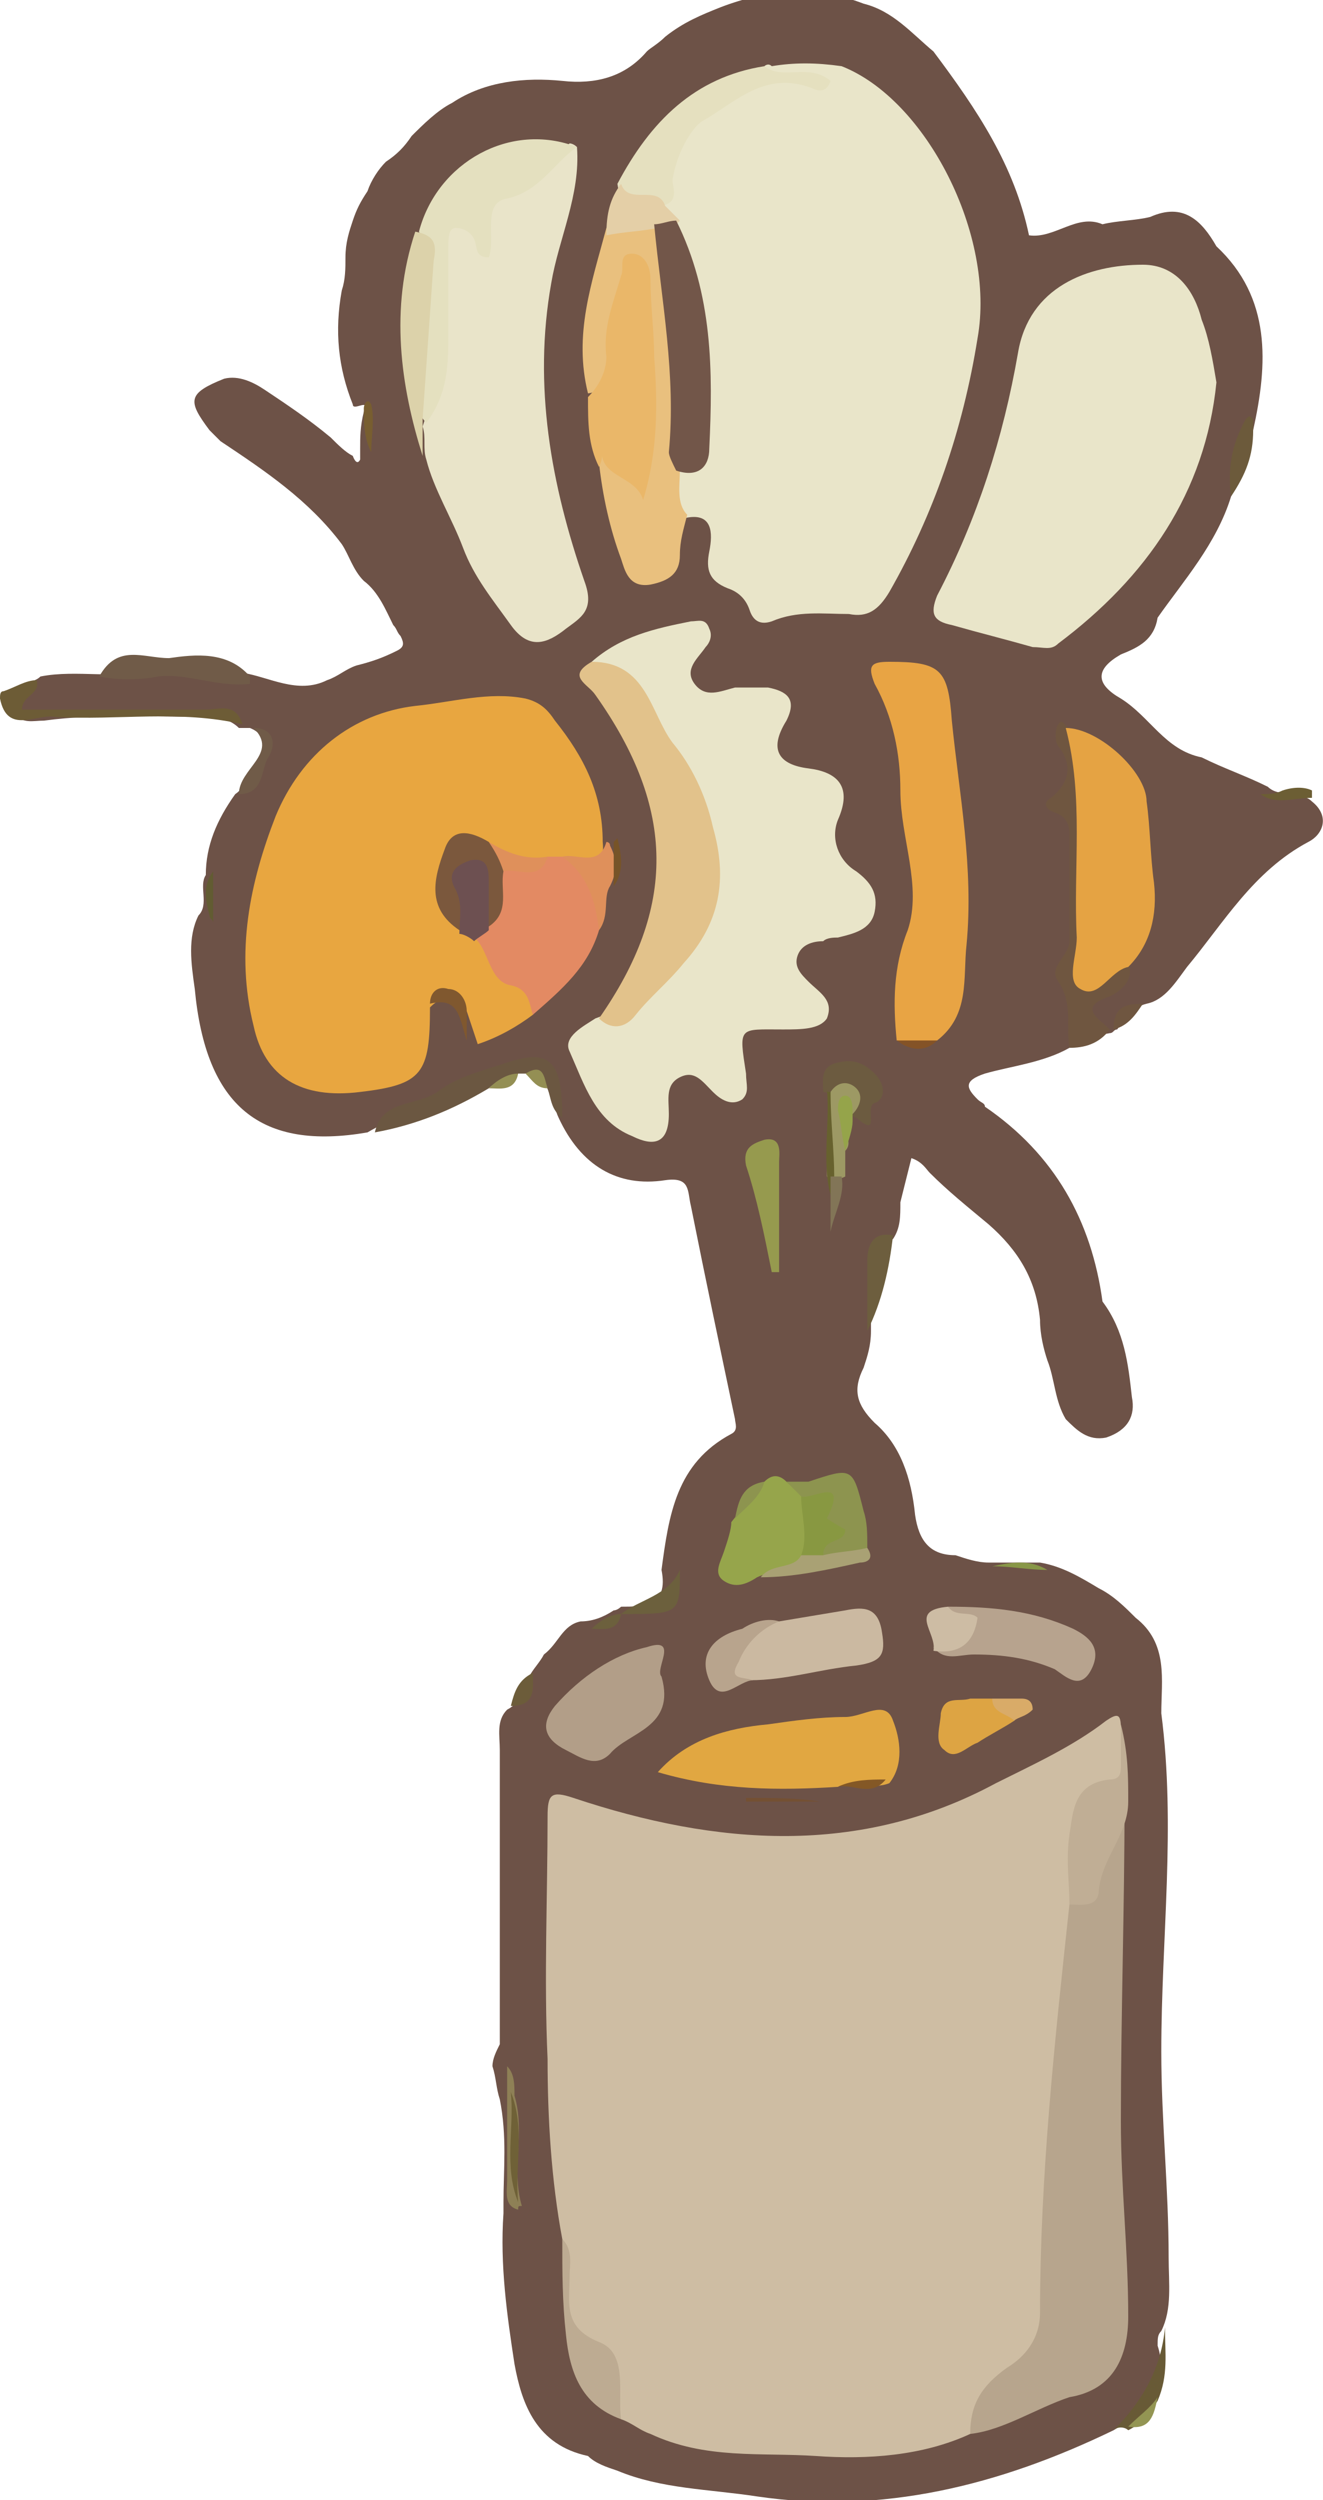 <?xml version="1.0" encoding="utf-8"?>
<!-- Generator: Adobe Illustrator 22.0.1, SVG Export Plug-In . SVG Version: 6.00 Build 0)  -->
<svg version="1.1" id="圖層_1" xmlns="http://www.w3.org/2000/svg" xmlns:xlink="http://www.w3.org/1999/xlink" x="0px" y="0px"
	 viewBox="0 0 36 68" style="enable-background:new 0 0 36 68;" xml:space="preserve">
<style type="text/css">
	.st0{fill:#231B1E;}
	.st1{fill:#E87B1A;}
	.st2{fill:#EFD79D;}
	.st3{fill:#73594A;}
	.st4{fill:#DCC26B;}
	.st5{fill:#EBE7C9;}
	.st6{fill:#F1B446;}
	.st7{fill:#9FAE8C;}
	.st8{fill:#E77350;}
	.st9{fill:#C6A63F;}
	.st10{fill:#9DAD47;}
	.st11{fill:#E5E0BF;}
	.st12{fill:#6D5247;}
	.st13{fill:#6F5640;}
	.st14{fill:#6B5741;}
	.st15{fill:#6D5C36;}
	.st16{fill:#685A36;}
	.st17{fill:#6C5A3B;}
	.st18{fill:#705B48;}
	.st19{fill:#6C5C3A;}
	.st20{fill:#939553;}
	.st21{fill:#625C32;}
	.st22{fill:#6C5E34;}
	.st23{fill:#948F54;}
	.st24{fill:#CEBDA3;}
	.st25{fill:#E9E5C9;}
	.st26{fill:#E8A640;}
	.st27{fill:#E9E4C9;}
	.st28{fill:#B7A58D;}
	.st29{fill:#E8A444;}
	.st30{fill:#E2C28B;}
	.st31{fill:#E5A343;}
	.st32{fill:#E9C07E;}
	.st33{fill:#E1A741;}
	.st34{fill:#E38A63;}
	.st35{fill:#EAB769;}
	.st36{fill:#E4E0BF;}
	.st37{fill:#B29E88;}
	.st38{fill:#CBB9A1;}
	.st39{fill:#B7A38E;}
	.st40{fill:#96A54B;}
	.st41{fill:#C0AE95;}
	.st42{fill:#DCD2AA;}
	.st43{fill:#BDAB92;}
	.st44{fill:#8D944F;}
	.st45{fill:#969A4E;}
	.st46{fill:#DDA443;}
	.st47{fill:#B8A48D;}
	.st48{fill:#E4CFA7;}
	.st49{fill:#6C5B40;}
	.st50{fill:#CDBCA4;}
	.st51{fill:#DF905B;}
	.st52{fill:#6D5E3E;}
	.st53{fill:#A9A174;}
	.st54{fill:#9D9964;}
	.st55{fill:#6C603D;}
	.st56{fill:#8E8056;}
	.st57{fill:#67612E;}
	.st58{fill:#80582F;}
	.st59{fill:#6F6137;}
	.st60{fill:#95A44A;}
	.st61{fill:#745033;}
	.st62{fill:#827557;}
	.st63{fill:#D9AB68;}
	.st64{fill:#785E30;}
	.st65{fill:#845826;}
	.st66{fill:#775428;}
	.st67{fill:#889747;}
	.st68{fill:#845327;}
	.st69{fill:#725649;}
	.st70{fill:#7B583D;}
	.st71{fill:#6D5051;}
	.st72{fill:#889841;}
</style>
<path class="st11" d="M22.8,4.8c-0.6,0-1.2,0-1.9,0C21.6,4.6,22.2,4.6,22.8,4.8z"/>
<g>
	<path class="st12" d="M30.3,66.1c-3.1,1.5-6.3,2.3-9.7,1.8c-1.3-0.2-2.6-0.2-3.8-0.7c-0.3-0.1-0.6-0.2-0.8-0.4
		c-1.4-0.3-1.8-1.4-2-2.5c-0.2-1.3-0.4-2.7-0.3-4.1c0-0.1,0-0.2,0-0.3c0-0.9,0.1-1.8-0.1-2.8c-0.1-0.3-0.1-0.6-0.2-0.9
		c0-0.2,0.1-0.4,0.2-0.6c0-2.7,0-5.3,0-8c0-0.4-0.1-0.8,0.2-1.1c0.4-0.2,0.4-0.6,0.6-0.9c0.1-0.2,0.3-0.4,0.4-0.6
		c0.4-0.3,0.5-0.8,1-0.9c0.3,0,0.6-0.1,0.9-0.3c0.1,0,0.2-0.1,0.2-0.1c0.6,0,1.3,0,1.1-1c0.2-1.5,0.4-2.9,1.9-3.7
		c0.2-0.1,0.1-0.3,0.1-0.4c-0.4-1.9-0.8-3.8-1.2-5.8c-0.1-0.4,0-0.8-0.7-0.7c-1.3,0.2-2.3-0.4-2.9-1.7c-0.1-0.2-0.1-0.4-0.2-0.5
		c-0.2-0.7-0.6-1.1-1.3-0.7c-1.2,0.6-2.5,0.9-3.7,1.6c-2.9,0.5-4.4-0.7-4.7-3.9c-0.1-0.7-0.2-1.4,0.1-2c0.3-0.3,0-0.8,0.2-1.1
		c0-0.8,0.3-1.5,0.8-2.2c0.3-0.2,0.4-0.6,0.6-0.9c0.2-0.3,0.3-0.7-0.2-0.9c-0.1,0-0.2,0-0.3,0c-0.2-0.2-0.5-0.3-0.8-0.3
		c-1.5,0-3-0.1-4.5,0.1c-0.3,0-0.6,0.1-0.8-0.2c-0.2-0.4,0.2-0.6,0.4-0.8c0.1-0.1,0.2-0.1,0.3-0.2c1-0.2,2.1,0.1,3.1-0.2
		C5,18,5.8,18.3,6.6,18.3c0.7,0.1,1.5,0.6,2.3,0.2c0.3-0.1,0.5-0.3,0.8-0.4c0.4-0.1,0.7-0.2,1.1-0.4c0.2-0.1,0.2-0.2,0.1-0.4
		c-0.1-0.1-0.1-0.2-0.2-0.3c-0.2-0.4-0.4-0.9-0.8-1.2c-0.3-0.3-0.4-0.7-0.6-1c-0.9-1.2-2.1-2-3.3-2.8c-0.1-0.1-0.2-0.2-0.3-0.3
		c-0.6-0.8-0.6-1,0.4-1.4c0.4-0.1,0.8,0.1,1.1,0.3c0.6,0.4,1.2,0.8,1.8,1.3c0.2,0.2,0.4,0.4,0.6,0.5c0,0,0.1,0.3,0.2,0.1
		c0-0.1,0-0.2,0-0.3c0-0.3,0-0.6,0.1-1c0.2-0.4-0.3,0-0.3-0.2c-0.4-1-0.5-2-0.3-3.1c0.1-0.3,0.1-0.6,0.1-0.9c0-0.4,0.1-0.7,0.2-1
		c0.1-0.3,0.2-0.5,0.4-0.8c0.1-0.3,0.3-0.6,0.5-0.8C10.8,4.2,11,4,11.2,3.7c0.3-0.3,0.7-0.7,1.1-0.9c0.9-0.6,2-0.7,3-0.6
		c0.9,0.1,1.7-0.1,2.3-0.8c0.1-0.1,0.3-0.2,0.5-0.4c0.5-0.4,1-0.6,1.5-0.8c1.3-0.5,2.6-0.6,3.9-0.1c0.8,0.2,1.3,0.8,1.9,1.3
		C26.6,3,27.6,4.5,28,6.4c0.7,0.1,1.3-0.6,2-0.3c0.4-0.1,0.9-0.1,1.3-0.2c0.9-0.4,1.4,0.1,1.8,0.8c1.5,1.4,1.4,3.2,1,5
		c-0.5,0.5-0.3,1.2-0.6,1.8c-0.4,1.3-1.3,2.3-2,3.3c-0.1,0.6-0.5,0.8-1,1c-0.7,0.4-0.7,0.8,0,1.2c0.8,0.5,1.2,1.4,2.2,1.6
		c0.6,0.3,1.2,0.5,1.8,0.8c0.3,0.3,0.9,0.1,1.2,0.4c0.5,0.4,0.3,0.9-0.1,1.1c-1.5,0.8-2.3,2.2-3.3,3.4c-0.3,0.4-0.6,0.9-1.1,1
		c-0.4,0.1-0.6,0.4-0.8,0.7c-0.1,0-0.1,0.1-0.2,0.1c-0.4,0.1-0.6-0.2-0.7-0.5c-0.1-0.3,0.2-0.4,0.4-0.6c0.4-0.2,0.6-0.5,0.7-0.9
		c1-1.5,0.5-3,0.2-4.5c-0.1-0.7-0.9-1.2-1.6-1.5c-0.1,1.8,0.4,3.5,0.2,5.2c-0.1,0.9-0.2,1.7,0,2.6c0,0.2-0.1,0.4-0.3,0.6
		c-0.7,0.4-1.6,0.5-2.3,0.7c-0.6,0.2-0.5,0.4-0.2,0.7c0.1,0.1,0.2,0.1,0.2,0.2c1.9,1.3,2.9,3.1,3.2,5.3c0.6,0.8,0.7,1.7,0.8,2.6
		c0.1,0.5-0.1,0.9-0.7,1.1c-0.5,0.1-0.8-0.2-1.1-0.5c-0.3-0.5-0.3-1.1-0.5-1.6c-0.1-0.3-0.2-0.7-0.2-1.1c-0.1-1.1-0.6-1.9-1.4-2.6
		c-0.6-0.5-1.1-0.9-1.6-1.4c-0.1-0.1-0.2-0.3-0.5-0.4c-0.1,0.4-0.2,0.8-0.3,1.2c0,0.4,0,0.7-0.2,1c-0.6,0.2-0.6,0.7-0.6,1.3
		c0,0.4,0,0.8,0,1.2c0,0.4-0.1,0.7-0.2,1c-0.3,0.6-0.2,1,0.3,1.5c0.7,0.6,1,1.5,1.1,2.5c0.1,0.7,0.4,1.1,1.1,1.1
		c0.3,0.1,0.6,0.2,0.9,0.2c0.5,0,0.9,0,1.4,0c0.6,0.1,1.1,0.4,1.6,0.7c0.4,0.2,0.7,0.5,1,0.8c0.9,0.7,0.7,1.7,0.7,2.6
		c0.4,3.1,0,6.1,0,9.2c0,1.9,0.2,3.7,0.2,5.6c0,0.7,0.1,1.4-0.2,2c-0.1,0.1-0.1,0.2-0.1,0.4C31.8,64.7,31.3,65.5,30.3,66.1z"/>
	<path class="st13" d="M29.1,28.5c-0.1-0.6,0.1-1.2-0.3-1.8c-0.3-0.4,0.3-0.7,0.3-1.1c0-1,0-2,0-2.9c0-0.3-0.1-0.5-0.4-0.6
		c-0.3-0.1-0.3-0.3-0.1-0.4c0.5-0.4,0.6-0.9,0.2-1.4c-0.1-0.1-0.1-0.5,0-0.6c0.1-0.2,0.2,0.1,0.3,0.1c0.6,0.3,0.6,0.9,0.6,1.4
		c0.1,1.3,0.1,2.6,0,3.9c0,0.8,0.2,1.2,1,1.1c0.2,0.5-0.3,0.8-0.5,0.9c-0.9,0.3-0.3,0.6,0,0.9C29.9,28.4,29.5,28.5,29.1,28.5z"/>
	<path class="st14" d="M10.2,30.8c0.2-0.9,1.1-0.7,1.7-1.1c0.5-0.4,1.3-0.6,1.9-0.8c1.2-0.4,1.5,0,1.5,1.5c-0.3-0.2-0.3-0.5-0.4-0.8
		c-0.2-0.1-0.2-0.5-0.6-0.4c-0.1,0-0.1,0-0.2,0c-0.2,0.2-0.6,0.2-0.8,0.4C12.3,30.2,11.3,30.6,10.2,30.8z"/>
	<path class="st15" d="M0.1,18.8c0.3-0.1,0.6-0.3,0.9-0.3c0.1,0.4-0.4,0.4-0.4,0.8c1.7,0,3.3,0,5,0c0.4,0,0.8-0.2,1,0.4
		c-1.7-0.4-3.4-0.1-5.1-0.2C1,19.4,0.2,20,0,19C0,18.9,0,18.8,0.1,18.8z"/>
	<path class="st16" d="M30.3,66.1C30.3,66,30.3,66,30.3,66.1c0.8-0.8,1.3-1.7,1.4-2.8c0,0.7,0.1,1.3-0.2,2c-0.2,0.3-0.4,0.6-0.8,0.8
		C30.6,66,30.4,66,30.3,66.1z"/>
	<path class="st17" d="M33.5,13.5c-0.1-0.7,0-1.4,0.4-2.1c0.1-0.1,0.1-0.1,0.2,0c0,0.1,0,0.2,0,0.3C34.1,12.4,33.9,12.9,33.5,13.5z"
		/>
	<path class="st18" d="M6.9,19.8c0.6,0,0.6,0.5,0.4,0.8c-0.2,0.3-0.1,1-0.8,1C6.5,20.9,7.6,20.5,6.9,19.8z"/>
	<path class="st19" d="M14.5,45.5c0,0.4,0.1,0.9-0.6,0.9C14,46,14.1,45.7,14.5,45.5z"/>
	<path class="st13" d="M30.3,28c0-0.6,0.3-0.7,0.8-0.7C30.9,27.6,30.7,27.9,30.3,28z"/>
	<path class="st20" d="M30.7,66c0.3-0.3,0.6-0.5,0.8-0.8C31.4,65.7,31.3,66.1,30.7,66z"/>
	<path class="st21" d="M5.8,23.7c0,0.4,0,0.8,0,1.3c0,0,0,0,0,0.1c0-0.1-0.1-0.1-0.1-0.2C5.6,24.5,5.5,24.1,5.8,23.7z"/>
	<path class="st22" d="M34.3,21.6c0.2,0,0.4,0,0.6-0.1c0.3-0.1,0.6-0.1,0.8,0c0,0.1,0,0.1,0,0.2C35.2,21.7,34.7,21.9,34.3,21.6z"/>
	<path class="st23" d="M13.3,29.6c0.2-0.2,0.5-0.4,0.8-0.4C14,29.7,13.6,29.6,13.3,29.6z"/>
	<path class="st23" d="M14.3,29.2c0.5-0.3,0.5,0.1,0.6,0.4C14.6,29.6,14.5,29.4,14.3,29.2z"/>
	<path class="st24" d="M26.4,66.2c-1.3,0.6-2.8,0.7-4.2,0.6c-1.5-0.1-3,0.1-4.5-0.6c-0.3-0.1-0.5-0.3-0.8-0.4
		c-0.3-0.2-0.4-0.5-0.4-0.8c0-0.3,0-0.7-0.3-0.8c-1.1-0.6-0.8-1.6-0.8-2.4c0-0.3,0.1-0.6-0.1-0.9c-0.3-1.6-0.4-3.3-0.4-4.9
		c-0.1-2.2,0-4.4,0-6.6c0-0.6,0.1-0.7,0.7-0.5c3.9,1.3,7.8,1.6,11.5-0.4c1-0.5,2.1-1,3-1.7c0.3-0.2,0.4-0.2,0.4,0.2
		c0.1,0.8,0.4,1.6-0.7,2.1c-0.3,0.2-0.3,0.7-0.4,1.1c0,0.6,0,1.1-0.1,1.7c-0.4,2.2-0.2,4.4-0.6,6.6c-0.2,1.2-0.1,2.4-0.1,3.6
		c0,1.1-0.3,2.1-1.2,2.7C27,65.2,26.9,65.9,26.4,66.2z"/>
	<path class="st25" d="M20.8,1.8c0,0,0.1-0.1,0.2,0c0.6-0.1,1.2-0.1,1.9,0c2.3,0.9,4.2,4.6,3.7,7.4c-0.4,2.5-1.2,4.8-2.4,6.9
		c-0.3,0.5-0.6,0.7-1.1,0.6c-0.7,0-1.4-0.1-2.1,0.2c-0.3,0.1-0.5,0-0.6-0.3c-0.1-0.3-0.3-0.5-0.6-0.6c-0.5-0.2-0.6-0.5-0.5-1
		c0.1-0.5,0.1-1.1-0.7-0.9c-0.6-0.3-0.5-0.7-0.3-1.2c0.7-0.6,0.9-1.4,0.8-2.3c-0.2-1.5-0.2-3-0.8-4.3C18.2,6,18,5.8,18,5.6
		c-0.2-1.7,0.9-2.6,2.1-3.4c0.4-0.3,1-0.2,1.4-0.1C21.3,2,20.9,2.3,20.8,1.8z"/>
	<path class="st26" d="M14.5,27.6c-0.4,0.3-0.9,0.6-1.5,0.8c-0.1-0.3-0.2-0.6-0.3-0.9c-0.3-0.4-0.6-0.5-1-0.1c0,1.8-0.2,2.1-1.9,2.3
		c-1.6,0.2-2.6-0.4-2.9-1.8c-0.5-2-0.1-3.9,0.6-5.7c0.7-1.7,2.1-2.8,3.8-3c1-0.1,2-0.4,3-0.2c0.4,0.1,0.6,0.3,0.8,0.6
		c0.8,1,1.3,2,1.3,3.3c0.1,1-0.6,0.6-1.1,0.7c-0.2,0-0.3,0-0.5,0c-0.6,0-1.2,0-1.6-0.4c-0.3-0.1-0.7-0.4-0.9,0.1
		c-0.3,0.6-0.4,1.2,0.2,1.7c0.2,0.1,0.3,0.2,0.4,0.3c0.5,0.4,0.8,1.1,1.4,1.5C14.7,27,14.7,27.3,14.5,27.6z"/>
	<path class="st25" d="M33.1,10.4c-0.3,3-1.9,5.3-4.3,7.1c-0.2,0.2-0.4,0.1-0.7,0.1c-0.7-0.2-1.5-0.4-2.2-0.6
		c-0.5-0.1-0.6-0.3-0.4-0.8c1.1-2.1,1.8-4.3,2.2-6.6c0.3-1.8,1.9-2.4,3.4-2.4c0.9,0,1.4,0.7,1.6,1.5C32.9,9.2,33,9.8,33.1,10.4z"/>
	<path class="st25" d="M16.1,18c0.8-0.7,1.7-0.9,2.7-1.1c0.2,0,0.4-0.1,0.5,0.2c0.1,0.2,0,0.4-0.1,0.5c-0.2,0.3-0.6,0.6-0.3,1
		c0.3,0.4,0.7,0.2,1.1,0.1c0.3,0,0.6,0,0.9,0c0.5,0.1,0.8,0.3,0.5,0.9c-0.5,0.8-0.2,1.2,0.6,1.3c0.8,0.1,1.2,0.5,0.8,1.4
		c-0.2,0.5,0,1.1,0.5,1.4c0.4,0.3,0.6,0.6,0.5,1.1c-0.1,0.5-0.6,0.6-1,0.7c-0.1,0-0.3,0-0.4,0.1c-0.3,0-0.6,0.1-0.7,0.4
		c-0.1,0.3,0.1,0.5,0.3,0.7c0.3,0.3,0.7,0.5,0.5,1C22.3,28,21.8,28,21.3,28c-1.2,0-1.2-0.1-1,1.2c0,0.3,0.1,0.5-0.1,0.7
		c-0.3,0.2-0.6,0-0.8-0.2c-0.3-0.3-0.5-0.6-0.9-0.4c-0.4,0.2-0.3,0.6-0.3,1c0,0.8-0.4,0.9-1,0.6c-1-0.4-1.3-1.4-1.7-2.3
		c-0.2-0.4,0.4-0.7,0.7-0.9c2.5-0.9,3.6-3.6,2.5-5.9c-0.5-1-1.2-1.8-1.6-2.8C16.9,18.4,16.1,18.6,16.1,18z"/>
	<path class="st27" d="M15.7,4c0.1,1.3-0.5,2.5-0.7,3.7c-0.5,2.8,0,5.5,0.9,8.1c0.3,0.8-0.1,1-0.5,1.3c-0.5,0.4-1,0.6-1.5-0.1
		c-0.5-0.7-1-1.3-1.3-2.1c-0.3-0.8-0.8-1.6-1-2.4c-0.1-0.3,0-0.6-0.1-0.9c0.5-1.5,0.5-3.1,0.5-4.7c0-0.5,0.1-0.9,0.8-0.8
		C12.9,6.1,13,6,13.1,5.8c0.5-1,1.6-1.2,2.4-1.9C15.5,3.9,15.6,3.9,15.7,4z"/>
	<path class="st28" d="M26.4,66.2c0-0.8,0.3-1.3,1-1.8c0.5-0.3,0.9-0.8,0.9-1.5c0-3.7,0.4-7.4,0.8-11.1c0.6-0.6,0.6-1.4,1-2.1
		c0.2-0.3,0.1-0.7,0.5-0.7c0,2.9-0.1,5.8-0.1,8.7c0,1.8,0.2,3.5,0.2,5.3c0,1.1-0.4,2-1.6,2.2C28.2,65.5,27.3,66.1,26.4,66.2z"/>
	<path class="st29" d="M24.4,28.3c-0.1-1-0.1-2,0.3-3c0.4-1.2-0.2-2.5-0.2-3.8c0-1-0.2-2-0.7-2.9c-0.2-0.5-0.1-0.6,0.4-0.6
		c1.4,0,1.6,0.2,1.7,1.6c0.2,2,0.6,4,0.4,6.1c-0.1,0.9,0.1,1.9-0.8,2.6C25.2,28.4,24.8,28.4,24.4,28.3z"/>
	<path class="st30" d="M16.1,18c1.5,0,1.6,1.4,2.2,2.2c0.5,0.6,0.9,1.4,1.1,2.3c0.4,1.4,0.2,2.6-0.8,3.7c-0.4,0.5-0.9,0.9-1.3,1.4
		c-0.3,0.4-0.7,0.4-1,0.1c2.1-3,2.1-5.7-0.1-8.8C16,18.6,15.4,18.4,16.1,18z"/>
	<path class="st31" d="M30.7,26.3c-0.5,0.1-0.8,0.9-1.3,0.6c-0.4-0.2-0.1-0.9-0.1-1.4c-0.1-1.9,0.2-3.8-0.3-5.7c0.9,0,2.2,1.2,2.2,2
		c0.1,0.7,0.1,1.5,0.2,2.2C31.5,24.9,31.3,25.7,30.7,26.3z"/>
	<path class="st32" d="M18.5,12.8c0,0.4-0.1,0.9,0.2,1.2c-0.1,0.4-0.2,0.7-0.2,1.1c0,0.5-0.3,0.7-0.8,0.8c-0.6,0.1-0.7-0.4-0.8-0.7
		c-0.3-0.8-0.5-1.7-0.6-2.6c-0.1-0.3-0.2-0.6,0.1-0.9c0.5,0.2,0.4,0.9,1,1c0.4-1.7,0-3.4-0.1-5.3c-0.4,0.7-0.4,1.3-0.5,2
		c0,0.5-0.1,1.2-0.8,1.3c-0.4-1.6,0.1-3,0.5-4.5c0.5-0.5,1-0.6,1.6-0.1C18.6,8.4,18.9,10.6,18.5,12.8z"/>
	<path class="st33" d="M22.8,48.6c-1.6,0.1-3.2,0.1-4.9-0.4c0.8-0.9,1.9-1.2,3-1.3c0.7-0.1,1.4-0.2,2.1-0.2c0.5,0,1.1-0.5,1.3,0.1
		c0.2,0.5,0.3,1.2-0.1,1.7C23.7,48.7,23.2,48.4,22.8,48.6z"/>
	<path class="st34" d="M14.9,23.3c0.1,0,0.3,0,0.4,0c1.1,0.4,1.1,0.4,1,2c-0.3,1-1,1.6-1.8,2.3c-0.1-0.3-0.1-0.7-0.6-0.8
		c-0.6-0.1-0.6-1-1-1.3c-0.1-0.2,0-0.4,0.1-0.5c0.5-0.3,0.2-1,0.6-1.4C14,23.4,14.6,23.7,14.9,23.3z"/>
	<path class="st35" d="M16,10.8c0.3-0.3,0.5-0.7,0.5-1.1c-0.1-0.8,0.2-1.5,0.4-2.2c0.1-0.2-0.1-0.6,0.3-0.6c0.3,0,0.5,0.3,0.5,0.7
		c0,0.7,0.1,1.4,0.1,2.1c0.1,1.3,0.1,2.6-0.3,3.9c-0.2-0.7-1.3-0.6-1.1-1.5c0,0.2,0,0.4-0.1,0.6C16,12.1,16,11.5,16,10.8z"/>
	<path class="st36" d="M15.7,4c-0.6,0.4-1,1.2-1.9,1.4c-0.7,0.1-0.3,1.1-0.5,1.6c-0.4,0-0.3-0.3-0.4-0.5c-0.1-0.2-0.3-0.3-0.5-0.3
		c-0.2,0-0.2,0.3-0.2,0.5c0,0.8,0,1.5,0,2.3c0,0.9,0,1.7-0.6,2.5c-0.4-0.4-0.2-0.9-0.2-1.4c0.1-1.1,0-2.2,0.2-3.2
		c0-0.2-0.1-0.4-0.2-0.6C11.9,4.4,13.9,3.3,15.7,4z"/>
	<path class="st37" d="M18,45.6c0.4,1.4-0.9,1.5-1.4,2.1c-0.4,0.4-0.8,0.1-1.2-0.1c-0.6-0.3-0.7-0.7-0.3-1.2
		c0.7-0.8,1.6-1.4,2.5-1.6C18.5,44.5,17.8,45.4,18,45.6z"/>
	<path class="st38" d="M21.2,44.1c0.6-0.1,1.2-0.2,1.8-0.3c0.5-0.1,0.9-0.1,1,0.6c0.1,0.6,0,0.8-0.7,0.9c-1,0.1-1.9,0.4-2.9,0.4
		c-0.7,0.2-0.8-0.1-0.6-0.7C20.1,44.4,20.7,44.2,21.2,44.1z"/>
	<path class="st11" d="M20.8,1.8c0.5,0.4,1.2-0.1,1.8,0.4c-0.1,0.3-0.3,0.3-0.5,0.2c-1.3-0.5-2.1,0.4-3,0.9
		c-0.3,0.2-0.7,0.9-0.8,1.6c0,0.2,0.2,0.6-0.3,0.7c-1.1,0-1.1,0-1.2-0.6C17.7,3.3,18.9,2.1,20.8,1.8z"/>
	<path class="st39" d="M25.8,43.7c1.2,0,2.3,0.1,3.4,0.6c0.4,0.2,0.8,0.5,0.5,1.1c-0.3,0.6-0.7,0.2-1,0C28,45.1,27.3,45,26.5,45
		c-0.4,0-0.8,0.2-1.1-0.2C25.9,44.6,26.1,44.2,25.8,43.7z"/>
	<path class="st40" d="M20.8,40.3c0.2-0.2,0.4-0.2,0.6,0c0.2,0.2,0.4,0.2,0.5,0.4c0.3,0.6,0.3,1.1,0,1.7c-0.3,0.4-0.9,0.3-1.3,0.5
		c-0.3,0.2-0.6,0.3-0.9,0.1c-0.3-0.2-0.1-0.5,0-0.8c0.1-0.3,0.2-0.6,0.2-0.8C20.3,40.9,20.5,40.6,20.8,40.3z"/>
	<path class="st41" d="M30.7,49c0,0.9-0.7,1.5-0.8,2.4c0,0.5-0.5,0.4-0.8,0.4c0-0.6-0.1-1.2,0-1.9c0.1-0.6,0.1-1.4,1.1-1.5
		c0.3,0,0.3-0.2,0.3-0.4c0-0.4,0-0.7,0-1.1C30.7,47.7,30.7,48.3,30.7,49z"/>
	<path class="st42" d="M11.3,6.3c0.5,0.1,0.6,0.3,0.5,0.8c-0.1,1.4-0.2,2.9-0.3,4.3c0,0.3,0,0.7,0,1C10.9,10.5,10.6,8.4,11.3,6.3z"
		/>
	<path class="st43" d="M15.3,60.9c0.3,0.3,0.2,0.7,0.2,1c0,0.7-0.2,1.4,0.8,1.8c0.8,0.3,0.5,1.4,0.6,2.1c-1.1-0.4-1.4-1.3-1.5-2.3
		C15.3,62.6,15.3,61.8,15.3,60.9z"/>
	<path class="st44" d="M21.8,40.7c-0.1-0.1-0.3-0.3-0.4-0.4c0.2,0,0.4,0,0.6,0c1.2-0.4,1.2-0.4,1.5,0.8c0.1,0.3,0.1,0.6,0.1,1
		c-0.3,0.3-0.7,0.4-1.1,0.4c-0.4-0.2-0.1-0.6-0.2-0.9C22.3,41.2,22.1,40.9,21.8,40.7z"/>
	<path class="st45" d="M21,34.6c-0.2-1-0.4-2-0.7-2.9c-0.1-0.5,0.2-0.6,0.5-0.7c0.5-0.1,0.4,0.4,0.4,0.6c0,1,0,2,0,3
		C21.2,34.6,21.1,34.6,21,34.6z"/>
	<path class="st46" d="M27.6,46.8c-0.3,0.2-0.7,0.4-1,0.6c-0.3,0.1-0.6,0.5-0.9,0.2c-0.3-0.2-0.1-0.7-0.1-1c0.1-0.5,0.5-0.3,0.8-0.4
		c0.2,0,0.4,0,0.6,0C27.1,46.5,27.6,46.4,27.6,46.8z"/>
	<path class="st47" d="M21.2,44.1c-0.5,0.2-0.9,0.6-1.1,1.1c-0.3,0.5,0.1,0.4,0.4,0.5c-0.4,0-0.9,0.7-1.2,0
		c-0.3-0.7,0.1-1.2,0.9-1.4C20.5,44.1,20.9,44,21.2,44.1z"/>
	<path class="st48" d="M16.9,5c0.2,0.6,1,0,1.2,0.6c0.1,0.1,0.3,0.3,0.4,0.4c-0.2,0.2-0.3,0.3-0.6,0.2c-0.5,0.1-0.9,0.1-1.4,0.2
		C16.5,5.8,16.6,5.4,16.9,5z"/>
	<path class="st49" d="M22.4,29.7c0-0.3-0.1-0.7,0.4-0.8c0.4-0.1,0.7,0,1,0.3c0.3,0.3,0.3,0.7,0,0.8c-0.3,0.1,0.2,1-0.5,0.4
		c-0.1,0-0.1-0.1-0.2-0.2c0-0.3-0.1-0.5-0.4-0.5C22.6,29.8,22.5,29.7,22.4,29.7z"/>
	<path class="st50" d="M25.8,43.7c0.2,0.3,0.6,0.1,0.8,0.3c-0.1,0.7-0.5,1-1.2,0.9C25.5,44.4,24.7,43.8,25.8,43.7z"/>
	<path class="st51" d="M16.3,25.3c-0.1-0.8-0.3-1.5-1-2c0.4-0.1,1,0.3,1.2-0.4c0,0,0.1,0,0.1,0.1c0.2,0.4,0.2,0.7,0,1.1
		C16.4,24.4,16.6,24.9,16.3,25.3z"/>
	<path class="st52" d="M24.3,33.6c-0.1,0.9-0.3,1.8-0.7,2.6c0-0.6,0-1.2,0-1.9C23.6,33.8,23.8,33.5,24.3,33.6z"/>
	<path class="st53" d="M22.4,42.3c0.4-0.1,0.8-0.1,1.2-0.2c0.2,0.3,0,0.4-0.2,0.4c-0.9,0.2-1.8,0.4-2.7,0.4c0.3-0.4,0.9-0.2,1.1-0.6
		C22,42.2,22.2,42.1,22.4,42.3z"/>
	<path class="st54" d="M22.6,29.7c0.2-0.3,0.5-0.3,0.7-0.1c0.2,0.2,0.1,0.5-0.1,0.7c-0.5,0.3,0.1,0.7-0.2,1c0,0.2,0,0.5,0,0.7
		c-0.2,0.1-0.3,0.1-0.5,0C22.5,31.2,22.5,30.4,22.6,29.7z"/>
	<path class="st18" d="M6.8,18.4c0,0.1,0,0.1,0,0.2c-0.9,0.1-1.7-0.3-2.5-0.2c-0.5,0.1-1.1,0.1-1.6,0c0.5-0.9,1.2-0.5,1.9-0.5
		C5.3,17.8,6.2,17.7,6.8,18.4z"/>
	<path class="st55" d="M16.9,43.9c0.5-0.4,1.3-0.5,1.6-1.2C18.5,43.9,18.5,43.9,16.9,43.9z"/>
	<path class="st56" d="M14.1,60.1c-0.4-0.1-0.3-0.5-0.3-0.8c0-1,0-2.1,0-3.1c0.2,0.2,0.2,0.5,0.2,0.8c0.3,1-0.1,2,0.2,3
		C14.1,60,14.1,60,14.1,60.1z"/>
	<path class="st57" d="M22.6,29.7c0,0.8,0.1,1.6,0.1,2.3c0.2,0.3,0.2,0.6,0,0.8c-0.4-1-0.1-2.1-0.2-3.2
		C22.5,29.7,22.5,29.7,22.6,29.7z"/>
	<path class="st58" d="M11.7,27.3c0-0.3,0.2-0.5,0.5-0.4c0.3,0,0.5,0.3,0.5,0.6c0,0.3,0,0.5,0,0.8C12.5,27.7,12.5,27.1,11.7,27.3z"
		/>
	<path class="st59" d="M14.1,59.9c-0.4-1-0.1-2-0.2-3C14.3,57.9,14,58.9,14.1,59.9z"/>
	<path class="st60" d="M23,31.3c-0.1-0.4-0.1-0.7-0.2-1.1c0-0.1,0-0.4,0.2-0.4c0.2,0,0.2,0.3,0.2,0.5c0,0.1,0,0.1,0,0.2
		C23.2,30.7,23.1,31,23,31.3z"/>
	<path class="st61" d="M22.3,49c-0.7,0-1.3,0-2,0c0,0,0-0.1,0-0.1C21,48.9,21.7,48.9,22.3,49C22.3,48.9,22.3,48.9,22.3,49z"/>
	<path class="st62" d="M22.6,32.8c0-0.3,0-0.5,0-0.8c0.1,0,0.2,0,0.3,0c0.1,0.5-0.2,1-0.3,1.5C22.6,33.3,22.6,33.1,22.6,32.8z"/>
	<path class="st63" d="M27.6,46.8c-0.2-0.2-0.6-0.2-0.6-0.6c0.3,0,0.5,0,0.8,0c0.2,0,0.3,0.1,0.3,0.3C27.9,46.7,27.7,46.7,27.6,46.8
		z"/>
	<path class="st44" d="M20.8,40.3c-0.1,0.4-0.5,0.7-0.8,1C20.1,40.8,20.2,40.4,20.8,40.3z"/>
	<path class="st64" d="M10.1,12.3c-0.2-0.4-0.2-0.8-0.2-1.2c0-0.1,0.1-0.3,0.2-0.1C10.2,11.4,10.1,11.9,10.1,12.3z"/>
	<path class="st65" d="M22.8,48.6c0.4-0.2,0.9-0.2,1.3-0.2C23.7,48.9,23.2,48.5,22.8,48.6z"/>
	<path class="st66" d="M16.7,24.1c0-0.4,0-0.7,0-1.1c0,0,0-0.1,0-0.1c0,0,0.1-0.1,0.1-0.1C16.9,23.2,17,23.7,16.7,24.1z"/>
	<path class="st67" d="M27,42.6c0.5-0.1,1-0.2,1.5,0.1C28,42.7,27.5,42.6,27,42.6z"/>
	<path class="st68" d="M24.4,28.3c0.4,0,0.7,0,1.1,0C25.2,28.6,24.8,28.6,24.4,28.3z"/>
	<path class="st55" d="M16.1,44.3c0.2-0.2,0.5-0.4,0.8-0.4C16.8,44.4,16.4,44.3,16.1,44.3z"/>
	<path class="st69" d="M17.8,6.1C18,6.1,18.2,6,18.4,6c1,2,1,4.1,0.9,6.2c0,0.5-0.3,0.8-0.9,0.6c-0.1-0.2-0.2-0.4-0.2-0.5
		C18.4,10.2,18,8.2,17.8,6.1z"/>
	<path class="st70" d="M13.7,23.7c-0.1,0.5,0.2,1.1-0.4,1.5c-0.4-0.3-0.2-0.8-0.5-1.3c-0.2,0.5,0.2,1.1-0.3,1.4
		c-0.9-0.6-0.7-1.4-0.4-2.2c0.2-0.6,0.7-0.5,1.2-0.2C13.6,23.2,13.8,23.3,13.7,23.7z"/>
	<path class="st71" d="M12.5,25.4c0-0.4,0.1-0.8-0.1-1.2c-0.3-0.5,0.1-0.7,0.4-0.8c0.5-0.1,0.5,0.3,0.5,0.6c0,0.4,0,0.8,0,1.3
		c-0.1,0.1-0.3,0.2-0.4,0.3C12.8,25.5,12.6,25.4,12.5,25.4z"/>
	<path class="st51" d="M13.7,23.7c-0.1-0.3-0.2-0.5-0.4-0.8c0.5,0.3,1,0.5,1.6,0.4C14.7,24,14.1,23.6,13.7,23.7z"/>
	<path class="st72" d="M22.4,42.3c-0.2,0-0.4,0-0.6,0c0.2-0.5,0-1.1,0-1.6c0.3,0.1,1.3-0.6,0.7,0.6c0,0,0.3,0.2,0.5,0.3
		C23,42,22.4,41.8,22.4,42.3z"/>
</g>
</svg>
